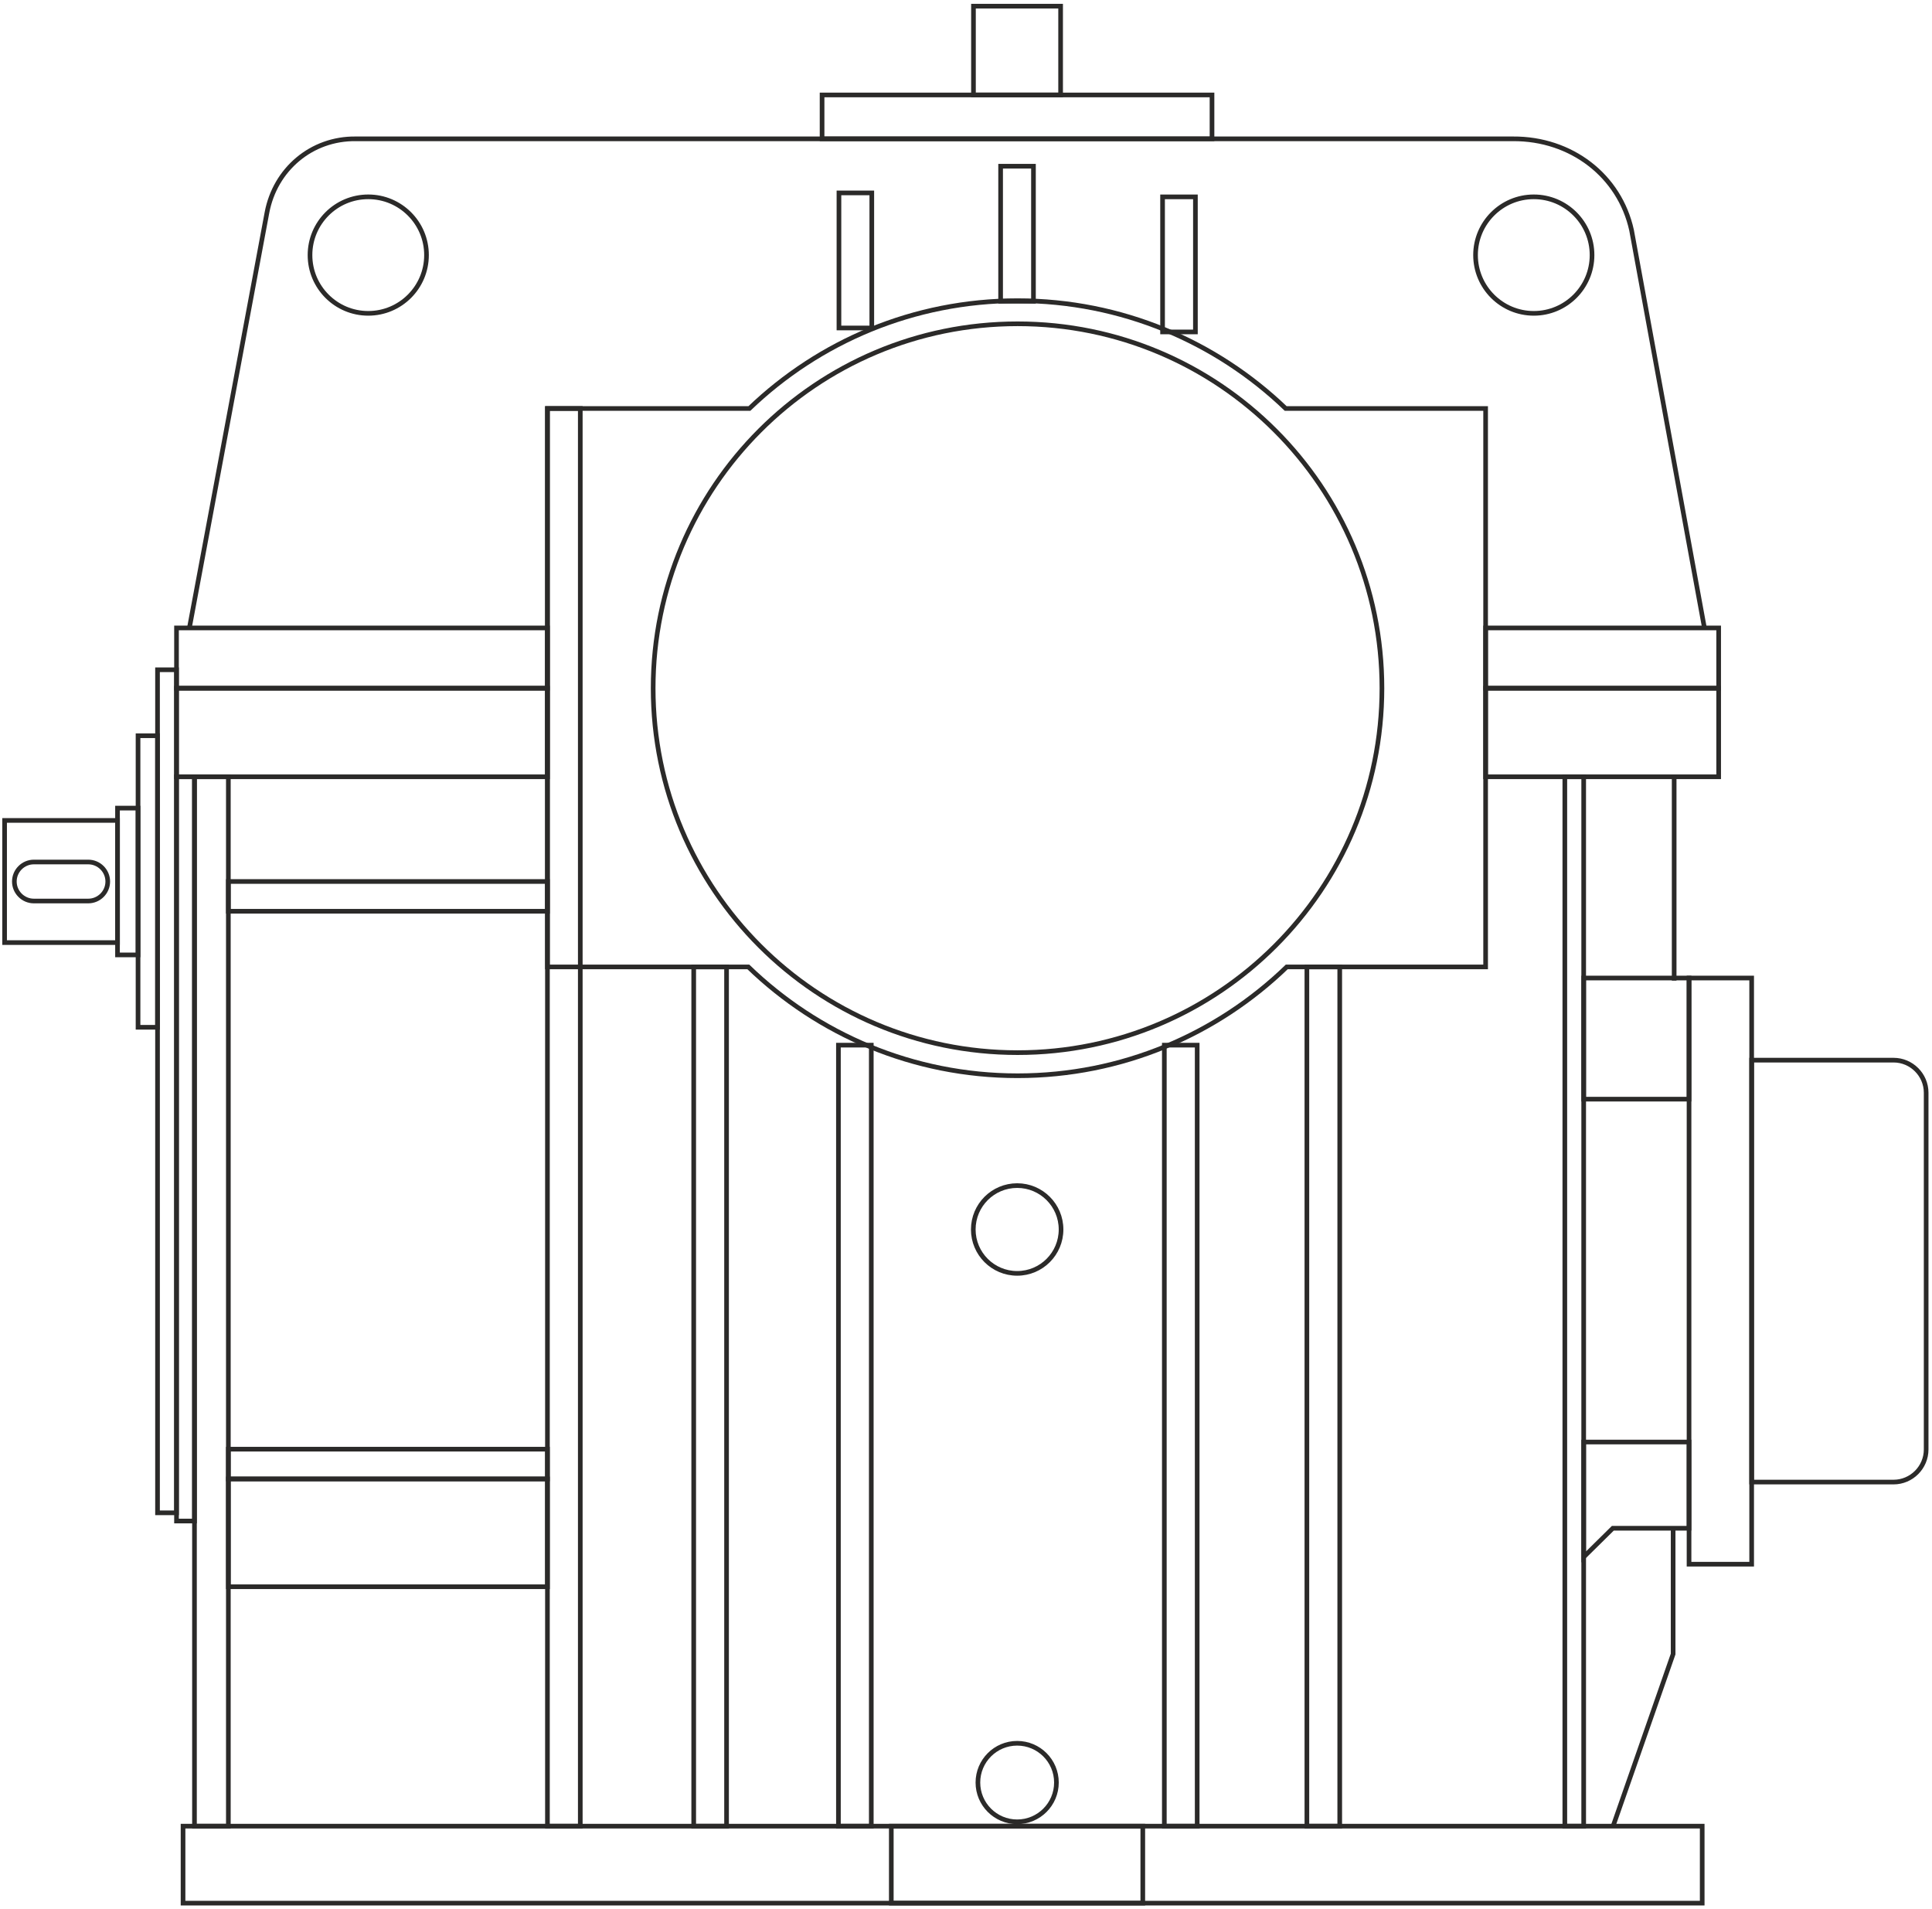 <?xml version="1.0" encoding="UTF-8"?> <svg xmlns="http://www.w3.org/2000/svg" xmlns:xlink="http://www.w3.org/1999/xlink" xml:space="preserve" width="83mm" height="82mm" version="1.1" style="shape-rendering:geometricPrecision; text-rendering:geometricPrecision; image-rendering:optimizeQuality; fill-rule:evenodd; clip-rule:evenodd" viewBox="0 0 8300 8200"> <defs> <style type="text/css"> .str0 {stroke:#2B2A29;stroke-width:20;stroke-miterlimit:22.926} .fil0 {fill:none} </style> </defs> <g id="Слой_x0020_1">  <g id="_1743706387424"> <path class="fil0 str0" d="M4371.45 1390.9c864.57,0 1565.44,700.87 1565.44,1565.45 0,864.57 -700.87,1565.44 -1565.44,1565.44 -864.58,0 -1565.45,-700.87 -1565.45,-1565.44 0,-864.58 700.87,-1565.45 1565.45,-1565.45z"></path> <path class="fil0 str0" d="M4371.45 1291.67c447.05,0 852.9,176.26 1151.96,463.03l858.9 0 0 2398.89 -854.39 0c-299.49,289.35 -707.15,467.43 -1156.47,467.43 -449.32,0 -856.99,-178.08 -1156.48,-467.43l-863.15 0 0 -2398.89 867.66 0c299.06,-286.77 704.92,-463.03 1151.97,-463.03z"></path> <polygon class="fil0 str0" points="786.36,8175.26 7312.77,8175.26 7312.77,7844.53 786.36,7844.53 "></polygon> <polygon class="fil0 str0" points="3829.08,8175.26 4909.47,8175.26 4909.47,7844.53 3829.08,7844.53 "></polygon> <polygon class="fil0 str0" points="5002.06,4489.59 5143.18,4489.59 5143.18,7844.53 5002.06,7844.53 "></polygon> <polygon class="fil0 str0" points="3601.97,4489.59 3743.09,4489.59 3743.09,7844.53 3601.97,7844.53 "></polygon> <polygon class="fil0 str0" points="2980.2,4153.59 3121.32,4153.59 3121.32,7844.53 2980.2,7844.53 "></polygon> <polygon class="fil0 str0" points="2351.82,1754.7 2492.94,1754.7 2492.94,7844.53 2351.82,7844.53 "></polygon> <polygon class="fil0 str0" points="5614.47,4153.59 5755.59,4153.59 5755.59,7844.53 5614.47,7844.53 "></polygon> <path class="fil0 str0" d="M4369.82 5092.9c104.11,0 188.51,84.4 188.51,188.51 0,104.11 -84.4,188.51 -188.51,188.51 -104.11,0 -188.51,-84.4 -188.51,-188.51 0,-104.11 84.4,-188.51 188.51,-188.51z"></path> <path class="fil0 str0" d="M4369.82 7488.49c93.15,0 168.67,75.52 168.67,168.67 0,93.15 -75.52,168.67 -168.67,168.67 -93.15,0 -168.67,-75.52 -168.67,-168.67 0,-93.15 75.52,-168.67 168.67,-168.67z"></path> <polygon class="fil0 str0" points="2351.82,6353.03 981.02,6353.03 981.02,6816.05 2351.82,6816.05 "></polygon> <polygon class="fil0 str0" points="2351.82,6353.03 981.02,6353.03 981.02,6225.14 2351.82,6225.14 "></polygon> <polygon class="fil0 str0" points="2351.82,3914.45 981.02,3914.45 981.02,3786.56 2351.82,3786.56 "></polygon> <polygon class="fil0 str0" points="835.48,3336.77 981.02,3336.77 981.02,7844.53 835.48,7844.53 "></polygon> <polygon class="fil0 str0" points="835.48,3336.77 758.3,3336.77 758.3,6533.81 835.48,6533.81 "></polygon> <polygon class="fil0 str0" points="676.74,2877.09 758.3,2877.09 758.3,6498.53 676.74,6498.53 "></polygon> <polygon class="fil0 str0" points="758.3,3336.77 2351.82,3336.77 2351.82,2956.35 758.3,2956.35 "></polygon> <polygon class="fil0 str0" points="758.3,2697.41 2351.82,2697.41 2351.82,2956.35 758.3,2956.35 "></polygon> <polygon class="fil0 str0" points="676.74,3160.46 593.02,3160.46 593.02,4412.84 676.74,4412.84 "></polygon> <polygon class="fil0 str0" points="504.84,3471.35 593.02,3471.35 593.02,4101.95 504.84,4101.95 "></polygon> <polygon class="fil0 str0" points="504.84,3524.27 19.77,3524.27 19.77,4049.03 504.84,4049.03 "></polygon> <path class="fil0 str0" d="M379.15 3702.86l-233.69 0c-46.09,0 -83.79,37.7 -83.79,83.79l0 0c0,46.09 37.7,83.79 83.79,83.79l233.69 0c46.09,0 83.79,-37.7 83.79,-83.79l0 0c0,-46.09 -37.7,-83.79 -83.79,-83.79z"></path> <polygon class="fil0 str0" points="6382.31,3336.77 7383.48,3336.77 7383.48,2956.35 6382.31,2956.35 "></polygon> <polygon class="fil0 str0" points="6382.31,2697.41 7383.48,2697.41 7383.48,2956.35 6382.31,2956.35 "></polygon> <polygon class="fil0 str0" points="6722.58,3336.77 6803.61,3336.77 6803.61,7844.53 6722.58,7844.53 "></polygon> <polygon class="fil0 str0" points="7256.22,4201.25 6803.61,4201.25 6803.61,4721.6 7256.22,4721.6 "></polygon> <polygon class="fil0 str0" points="7256.22,6194.44 6803.61,6194.44 6803.61,6688.34 6928.8,6564.87 7256.22,6564.87 "></polygon> <path class="fil0 str0" d="M8134.88 4554.03l-609.65 0 0 1812.42 609.65 0c77,0 140,-63.02 140,-140.02l0 -1532.38c0,-77 -63,-140.02 -140,-140.02z"></path> <polygon class="fil0 str0" points="7256.22,4201.25 7525.23,4201.25 7525.23,6719.23 7256.22,6719.23 "></polygon> <polyline class="fil0 str0" points="7187.87,6564.87 7187.87,7105.08 6929.9,7844.53 "></polyline> <line class="fil0 str0" x1="7192.3" y1="4212.32" x2="7192.3" y2="3336.77"></line> <path class="fil0 str0" d="M813.62 2697.41l333.35 -1784.57c34.76,-184.87 190.8,-319.03 382.12,-316.48l4970.87 0c249.87,-1.47 457.88,158.02 509.33,392.47l313.09 1708.58"></path> <path class="fil0 str0" d="M6589.28 845.53c138.21,0 250.25,112.04 250.25,250.25 0,138.21 -112.04,250.25 -250.25,250.25 -138.21,0 -250.25,-112.04 -250.25,-250.25 0,-138.21 112.04,-250.25 250.25,-250.25z"></path> <path class="fil0 str0" d="M1582.04 845.53c138.21,0 250.25,112.04 250.25,250.25 0,138.21 -112.04,250.25 -250.25,250.25 -138.21,0 -250.25,-112.04 -250.25,-250.25 0,-138.21 112.04,-250.25 250.25,-250.25z"></path> <polygon class="fil0 str0" points="3604.18,828.66 3745.3,828.66 3745.3,1408.88 3604.18,1408.88 "></polygon> <polygon class="fil0 str0" points="4298.71,714.01 4439.83,714.01 4439.83,1294.23 4298.71,1294.23 "></polygon> <polygon class="fil0 str0" points="4994.47,845.64 5135.59,845.64 5135.59,1425.86 4994.47,1425.86 "></polygon> <polygon class="fil0 str0" points="3531.68,596.36 5206.86,596.36 5206.86,407.89 3531.68,407.89 "></polygon> <polygon class="fil0 str0" points="4182.09,26.47 4556.45,26.47 4556.45,407.89 4182.09,407.89 "></polygon> </g> </g> </svg> 
